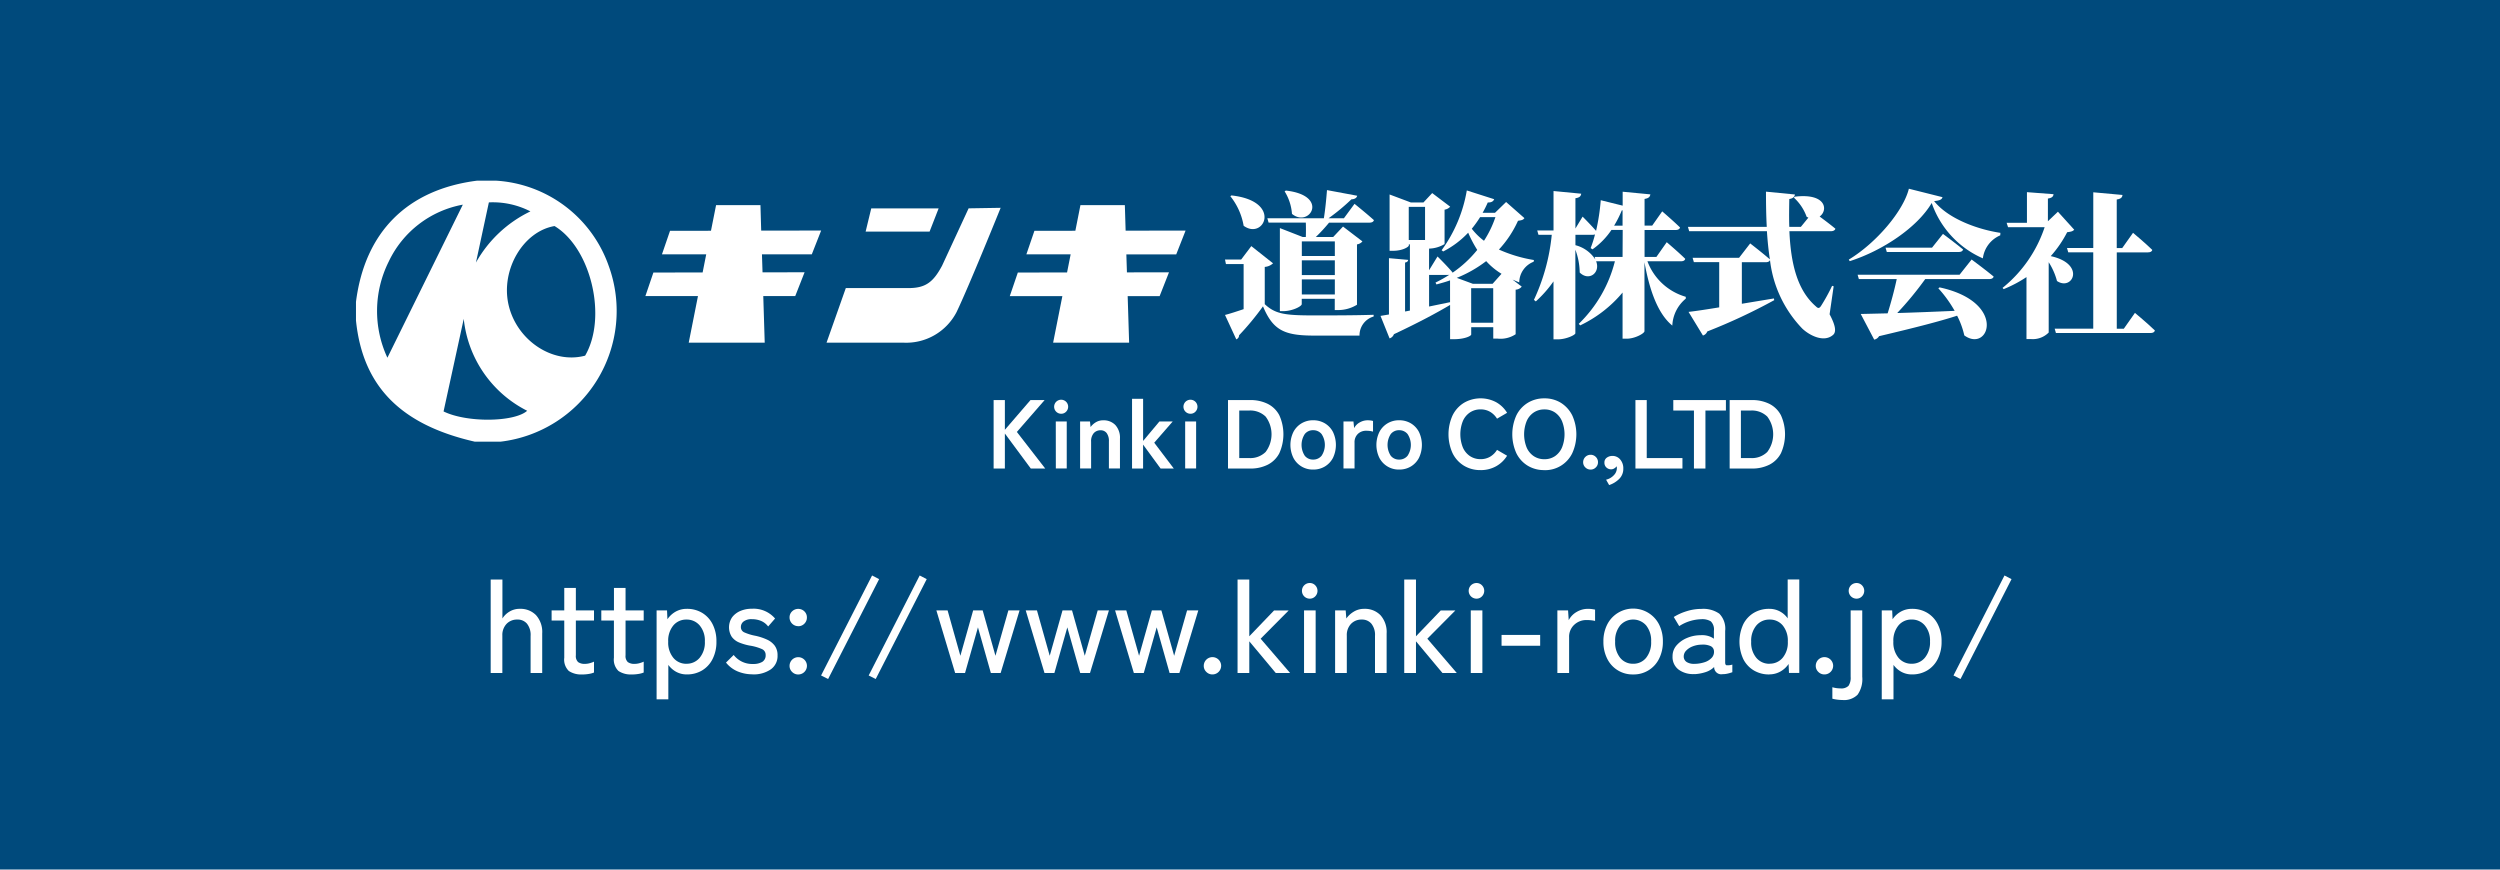<svg id="グループ_31" data-name="グループ 31" xmlns="http://www.w3.org/2000/svg" xmlns:xlink="http://www.w3.org/1999/xlink" width="230" height="80" viewBox="0 0 230 80">
  <defs>
    <clipPath id="clip-path">
      <rect id="長方形_34" data-name="長方形 34" width="230" height="80" fill="none"/>
    </clipPath>
  </defs>
  <rect id="長方形_32" data-name="長方形 32" width="230" height="80" fill="#004a7c"/>
  <g id="グループ_30" data-name="グループ 30">
    <g id="グループ_29" data-name="グループ 29" clip-path="url(#clip-path)">
      <path id="パス_100" data-name="パス 100" d="M45.61,16.62H43.9c-6.426.813-10.333,4.72-11.15,11.15v1.715c.614,6.04,4.1,9.591,10.935,11.15h2.359A12.11,12.11,0,0,0,56,24.458,11.74,11.74,0,0,0,45.61,16.62m-.634,2a7.566,7.566,0,0,1,3.822.828,11.4,11.4,0,0,0-5.011,4.708c.445-2.072.814-3.793,1.189-5.536M35.641,32.911a10.176,10.176,0,0,1,.117-8.836,9.425,9.425,0,0,1,6.822-5.247c-2.324,4.718-4.581,9.3-6.939,14.083m5.167,4.941c.6-2.745,1.206-5.533,1.857-8.519A10.712,10.712,0,0,0,48.5,37.792c-1.179,1.048-5.541,1.117-7.693.06M53.832,32.72c-3,.807-6.332-1.425-7.057-4.731-.7-3.2,1.367-6.7,4.243-7.192,3.362,2.029,4.866,8.4,2.814,11.923" fill="#fff"/>
      <path id="パス_101" data-name="パス 101" d="M69.962,18.873H65.879L65.41,21.23l-3.767.006L60.9,23.4h4.072l-.33,1.665-4.53.009-.737,2.166h4.838l-.85,4.283h6.991l-.133-4.283h2.94l.861-2.191-3.869.007L70.1,23.4h4.585l.861-2.191-5.516.009Z" fill="#fff"/>
      <path id="パス_102" data-name="パス 102" d="M103.486,18.873H99.4l-.467,2.357-3.767.006L94.427,23.4H98.5l-.33,1.665-4.53.009L92.9,27.243h4.838l-.85,4.283h6.992l-.134-4.283h2.94l.862-2.191-3.87.007-.054-1.655h4.589l.861-2.191-5.516.009Z" fill="#fff"/>
      <path id="パス_103" data-name="パス 103" d="M86.355,19.17h-6.2l-.518,2.14h5.883Z" fill="#fff"/>
      <path id="パス_104" data-name="パス 104" d="M89.112,19.17l-2.438,5.266c-.826,1.555-1.55,2.068-3.1,2.068h-5.76l-1.773,5.022H83.13A5.218,5.218,0,0,0,88,28.719c1.106-2.289,4.06-9.6,4.06-9.6l-2.953.049Z" fill="#fff"/>
      <path id="パス_105" data-name="パス 105" d="M118.3,17.532l-.115.072a4.536,4.536,0,0,1,.677,2.073c1.6,1.324,3.5-1.684-.562-2.145" fill="#fff"/>
      <path id="パス_106" data-name="パス 106" d="M113.291,17.979l-.1.071a5.958,5.958,0,0,1,1.224,2.721c1.871,1.367,3.612-2.274-1.123-2.792" fill="#fff"/>
      <path id="パス_107" data-name="パス 107" d="M116.357,27.982V24.556a1.256,1.256,0,0,0,.763-.331l-2-1.583-.936,1.238H112.7l.087.417h1.626v4.145c-.648.216-1.252.418-1.713.533l1.037,2.245a.393.393,0,0,0,.258-.374,25.547,25.547,0,0,0,2.2-2.663c.936,2.231,1.986,2.692,4.735,2.692h4.145a1.8,1.8,0,0,1,1.3-1.756v-.158c-1.785.057-3.9.057-5.455.057-2.677,0-3.584-.115-4.563-1.036" fill="#fff"/>
      <path id="パス_108" data-name="パス 108" d="M123.64,20.08h-1.411a18.75,18.75,0,0,0,2.1-1.742c.331-.014.489-.143.532-.33l-2.778-.519c-.057.749-.158,1.8-.287,2.591h-5.2l.115.4h3.425c.015.4.015.907,0,1.324h-.287l-2.1-.82v7.642h.3c.849,0,1.712-.446,1.712-.647v-.49h3.037v1.037h.345a3.32,3.32,0,0,0,1.7-.49V22.484a.813.813,0,0,0,.5-.274l-1.785-1.367-.907.964h-1.6a14.97,14.97,0,0,0,1.224-1.324H126c.2,0,.359-.072.4-.23-.662-.6-1.784-1.5-1.784-1.5Zm-.835,7.009h-3.037V25.707h3.037Zm0-1.784h-3.037V23.952h3.037Zm0-1.756h-3.037V22.21h3.037Z" fill="#fff"/>
      <path id="パス_109" data-name="パス 109" d="M137.9,22.959a9.77,9.77,0,0,0,1.756-2.648c.345-.044.489-.087.59-.245l-1.684-1.482-1.022.993H136.4a9.786,9.786,0,0,0,.475-.95c.345.014.518-.115.59-.3l-2.519-.806a13.023,13.023,0,0,1-2.317,5.5l.144.115a8.42,8.42,0,0,0,2.3-1.728,11.1,11.1,0,0,0,.834,1.584,10.552,10.552,0,0,1-2.288,2.109c0-.01.008-.023.015-.037-.476-.575-1.382-1.468-1.382-1.468l-.778,1.267V22.872a2.9,2.9,0,0,0,1.426-.417V19.289a.852.852,0,0,0,.517-.274l-1.655-1.252-.805.864H129.8l-1.958-.735v5.182h.317c.906,0,1.453-.374,1.453-.489v-.1h.1v6.088l-.446.086V24.153c.2-.028.273-.129.288-.244l-1.77-.158v5.181l-.777.13.834,2.072a.632.632,0,0,0,.4-.388c2.361-1.109,4.03-2.016,5.167-2.692v3.152h.36c.993,0,1.583-.3,1.583-.432V30.1h2.029v1.05h.375a2.525,2.525,0,0,0,1.684-.4v-4.1A.778.778,0,0,0,140,26.37l-.849-.648.619.259a2.065,2.065,0,0,1,1.324-1.9l.029-.159a12.884,12.884,0,0,1-3.224-.964m-6.794-.878h-1.5V19.03h1.5Zm2.3,4.03V27.8l-1.929.4V25.291h1.771l.1-.015a12.407,12.407,0,0,1-1.281.72l.086.172c.432-.115.849-.23,1.252-.374Zm2-5.066a10.234,10.234,0,0,0,.763-1.065h1.41a9.74,9.74,0,0,1-1.051,2.173,5.867,5.867,0,0,1-1.122-1.108m1.971,8.65h-2.029V26.514h2.029Zm-.057-3.584h-1.814l-1.482-.547a11.433,11.433,0,0,0,2.706-1.54,6.241,6.241,0,0,0,1.41,1.166Z" fill="#fff"/>
      <path id="パス_110" data-name="パス 110" d="M151.574,24.038h3.066c.216,0,.374-.072.4-.23-.618-.605-1.7-1.526-1.7-1.526l-.95,1.353H151.3V21.159h2.864c.2,0,.36-.072.4-.23-.6-.59-1.641-1.483-1.641-1.483l-.921,1.31H151.3V18.3c.4-.058.5-.216.533-.418l-2.548-.244v1.281l-2.015-.5a19.5,19.5,0,0,1-.432,2.821c-.475-.547-1.238-1.31-1.238-1.31l-.661,1.094V18.237c.4-.057.5-.2.532-.417l-2.547-.245V21.2h-1.5l.115.4h1.223a18.336,18.336,0,0,1-1.641,5.988l.173.143a10.934,10.934,0,0,0,1.627-1.842V31.22h.4c.763,0,1.612-.4,1.612-.562V22.972a6.146,6.146,0,0,1,.4,2.1c.863.849,1.928,0,1.51-1.036h1.728a12.107,12.107,0,0,1-3.325,5.757l.13.144a11.529,11.529,0,0,0,3.9-3.023v4.246h.389c.748,0,1.626-.489,1.626-.691V24.124c.432,2.4,1.166,4.692,2.562,5.829a3.4,3.4,0,0,1,1.238-2.476v-.172a5.342,5.342,0,0,1-3.527-3.267m-2.288-.4H146.71l.057.23a3.081,3.081,0,0,0-1.827-1.31V21.6h1.64l.159-.029a10.181,10.181,0,0,1-.4,1.253l.172.115a6.879,6.879,0,0,0,1.742-1.785h1.036Zm0-2.879h-.777a9.8,9.8,0,0,0,.705-1.4l.072-.014Z" fill="#fff"/>
      <path id="パス_111" data-name="パス 111" d="M168.86,21.044c-.432-.36-1.022-.806-1.453-1.123.791-.561.633-2.173-2.275-1.828l-.1.086a4.4,4.4,0,0,1,1.181,1.771l.158.072-.691.849h-1.065c-.029-.835-.014-1.7,0-2.562.375-.057.489-.23.518-.417l-2.663-.259c0,1.108.015,2.2.072,3.238h-7.253l.115.4h7.153c.057.893.144,1.77.273,2.591-.69-.6-1.813-1.468-1.813-1.468l-1.022,1.324h-4.275l.116.4h2.331v4.159c-1.209.2-2.2.346-2.821.418l1.324,2.173a.61.61,0,0,0,.4-.374,52.722,52.722,0,0,0,6.159-2.879l-.028-.158-2.951.489V24.124h2.2c.187,0,.346-.058.389-.2a10.863,10.863,0,0,0,2.965,6.3c.648.619,2,1.339,2.85.576.3-.273.216-.863-.331-1.885l.374-2.577-.144-.043a17.058,17.058,0,0,1-1.022,1.857c-.158.23-.273.23-.461.043-1.77-1.525-2.317-4.059-2.446-6.923h3.8c.216,0,.389-.072.432-.23" fill="#fff"/>
      <path id="パス_112" data-name="パス 112" d="M180.61,22.958c-.706-.59-1.857-1.438-1.857-1.438l-1.007,1.265h-4.275l.115.4h6.621c.2,0,.36-.071.4-.23" fill="#fff"/>
      <path id="パス_113" data-name="パス 113" d="M177.933,18.5c.518-.043.72-.144.777-.36l-3.094-.777c-.5,2.029-2.965,4.965-5.527,6.52l.086.144c3.066-.979,6.247-3.138,7.542-5.354a8.627,8.627,0,0,0,4.706,5.095,2.659,2.659,0,0,1,1.6-2.116l.014-.23c-2.029-.3-4.778-1.267-6.1-2.922" fill="#fff"/>
      <path id="パス_114" data-name="パス 114" d="M180.279,25.276H170.9l.115.4h3.483c-.2.964-.533,2.188-.835,3.152l-2.475.058,1.238,2.36a.657.657,0,0,0,.446-.317c3.353-.791,5.584-1.367,7.182-1.885a7.493,7.493,0,0,1,.662,1.813c2.289,1.656,3.972-3.065-2.274-4.418l-.115.086a11.236,11.236,0,0,1,1.5,2.073c-1.943.086-3.757.158-5.282.2a30.347,30.347,0,0,0,2.576-3.123H183c.215,0,.374-.072.417-.23-.763-.634-2.029-1.569-2.029-1.569Z" fill="#fff"/>
      <path id="パス_115" data-name="パス 115" d="M196.413,28.788l-1.022,1.453h-.648V23.218h2.865c.216,0,.374-.072.4-.23-.648-.634-1.77-1.569-1.77-1.569l-.993,1.4h-.505V18.353c.4-.057.505-.2.533-.417l-2.691-.245v5.124h-2.418l.115.4h2.3v7.023H189.03l.115.4h8.707c.2,0,.36-.072.4-.231-.661-.647-1.842-1.626-1.842-1.626" fill="#fff"/>
      <path id="パス_116" data-name="パス 116" d="M188.669,23.563a10.537,10.537,0,0,0,1.511-2.2c.361-.043.519-.086.648-.23l-1.5-1.655-.921.877V18.266c.389-.057.5-.2.518-.4l-2.446-.188V20.5H184.61l.13.4h3.368a12.077,12.077,0,0,1-3.872,5.585l.1.115a11.631,11.631,0,0,0,2.1-1.108v5.7h.389a2.054,2.054,0,0,0,1.655-.6V24.124a6.114,6.114,0,0,1,.763,1.728c1.425.964,2.692-1.569-.576-2.289" fill="#fff"/>
      <path id="パス_117" data-name="パス 117" d="M91.413,43.105v-6.3h1.035v2.736l2.359-2.736h1.3l-2.555,2.934,2.609,3.366H94.833l-2.385-3.222v3.222Z" fill="#fff"/>
      <path id="パス_118" data-name="パス 118" d="M97.632,38.065a.645.645,0,1,1,.45-.189.615.615,0,0,1-.45.189m-.5.711h1.008V43.1H97.137Z" fill="#fff"/>
      <path id="パス_119" data-name="パス 119" d="M99.369,43.1V38.776h.909l.054.513a1.636,1.636,0,0,1,.477-.436,1.3,1.3,0,0,1,.7-.185,1.484,1.484,0,0,1,1.1.432,1.735,1.735,0,0,1,.427,1.269V43.1h-1.017V40.612a1.211,1.211,0,0,0-.207-.77.677.677,0,0,0-.557-.256.816.816,0,0,0-.631.266,1.132,1.132,0,0,0-.242.787V43.1Z" fill="#fff"/>
      <path id="パス_120" data-name="パス 120" d="M104.148,43.105V36.688h1.018v3.879l1.5-1.791h1.223l-1.7,1.953,1.8,2.376h-1.215l-1.61-2.2v2.2Z" fill="#fff"/>
      <path id="パス_121" data-name="パス 121" d="M109.53,38.065a.645.645,0,1,1,.449-.189.613.613,0,0,1-.449.189m-.495.711h1.008V43.1h-1.008Z" fill="#fff"/>
      <path id="パス_122" data-name="パス 122" d="M112.976,43.106v-6.3H115a3.557,3.557,0,0,1,1.634.351A2.433,2.433,0,0,1,117.7,38.21a4.242,4.242,0,0,1,0,3.483,2.453,2.453,0,0,1-1.062,1.057,3.508,3.508,0,0,1-1.634.356Zm1.035-.963h.909a2.012,2.012,0,0,0,1.517-.562,2.706,2.706,0,0,0,0-3.255,2.024,2.024,0,0,0-1.517-.557h-.909Z" fill="#fff"/>
      <path id="パス_123" data-name="パス 123" d="M120.806,43.2a2,2,0,0,1-1.813-1.076,2.721,2.721,0,0,1,0-2.384,2,2,0,0,1,.747-.792,2.038,2.038,0,0,1,1.066-.284,2.072,2.072,0,0,1,1.084.284,1.993,1.993,0,0,1,.743.792,2.766,2.766,0,0,1,0,2.384,2,2,0,0,1-.743.792,2.053,2.053,0,0,1-1.084.284m0-.918a.979.979,0,0,0,.778-.351,1.8,1.8,0,0,0,0-2,.977.977,0,0,0-.778-.352.954.954,0,0,0-.765.352,1.827,1.827,0,0,0,0,2,.956.956,0,0,0,.765.351" fill="#fff"/>
      <path id="パス_124" data-name="パス 124" d="M123.6,43.1V38.776h.918l.063.612a1.238,1.238,0,0,1,.508-.522,1.461,1.461,0,0,1,.735-.2,1.977,1.977,0,0,1,.278.018,1.5,1.5,0,0,1,.216.045v.981a1.791,1.791,0,0,0-.275-.059,2.756,2.756,0,0,0-.364-.022,1.064,1.064,0,0,0-.751.288,1.05,1.05,0,0,0-.31.81V43.1Z" fill="#fff"/>
      <path id="パス_125" data-name="パス 125" d="M128.717,43.2a2,2,0,0,1-1.813-1.076,2.721,2.721,0,0,1,0-2.384,2,2,0,0,1,.747-.792,2.038,2.038,0,0,1,1.066-.284,2.072,2.072,0,0,1,1.084.284,1.993,1.993,0,0,1,.743.792,2.766,2.766,0,0,1,0,2.384,2,2,0,0,1-.743.792,2.053,2.053,0,0,1-1.084.284m0-.918a.979.979,0,0,0,.778-.351,1.8,1.8,0,0,0,0-2,.977.977,0,0,0-.778-.352.954.954,0,0,0-.765.352,1.827,1.827,0,0,0,0,2,.956.956,0,0,0,.765.351" fill="#fff"/>
      <path id="パス_126" data-name="パス 126" d="M136.214,43.249a2.888,2.888,0,0,1-1.525-.4A2.774,2.774,0,0,1,133.64,41.7a4.219,4.219,0,0,1,0-3.491,2.806,2.806,0,0,1,1.049-1.153,3.052,3.052,0,0,1,2.947-.058,2.738,2.738,0,0,1,1.016.981l-.926.54a1.848,1.848,0,0,0-.635-.63,1.7,1.7,0,0,0-.877-.225,1.72,1.72,0,0,0-.981.283,1.826,1.826,0,0,0-.653.8,3.287,3.287,0,0,0,0,2.411,1.823,1.823,0,0,0,.653.8,1.721,1.721,0,0,0,.981.284,1.7,1.7,0,0,0,.877-.225,1.848,1.848,0,0,0,.635-.63l.926.54a2.76,2.76,0,0,1-1.016.972,2.874,2.874,0,0,1-1.422.351" fill="#fff"/>
      <path id="パス_127" data-name="パス 127" d="M142.083,43.25a2.885,2.885,0,0,1-1.525-.4,2.77,2.77,0,0,1-1.05-1.148,4.232,4.232,0,0,1,0-3.492,2.8,2.8,0,0,1,1.05-1.152,2.861,2.861,0,0,1,1.525-.409,2.828,2.828,0,0,1,1.517.409,2.882,2.882,0,0,1,1.044,1.152,4.191,4.191,0,0,1,0,3.492,2.767,2.767,0,0,1-2.561,1.553m0-1.008a1.693,1.693,0,0,0,.98-.284,1.844,1.844,0,0,0,.643-.8,3.264,3.264,0,0,0,0-2.412,1.844,1.844,0,0,0-.643-.8,1.692,1.692,0,0,0-.98-.283,1.718,1.718,0,0,0-.981.283,1.822,1.822,0,0,0-.653.8,3.277,3.277,0,0,0,0,2.412,1.822,1.822,0,0,0,.653.8,1.718,1.718,0,0,0,.981.284" fill="#fff"/>
      <path id="パス_128" data-name="パス 128" d="M146.33,43.2a.661.661,0,0,1-.481-.2.644.644,0,0,1-.2-.477.686.686,0,0,1,.685-.684.662.662,0,0,1,.481.2.654.654,0,0,1,.2.486.644.644,0,0,1-.2.477.662.662,0,0,1-.481.2" fill="#fff"/>
      <path id="パス_129" data-name="パス 129" d="M148.04,44.626l-.28-.495a1.4,1.4,0,0,0,.72-.419.937.937,0,0,0,.271-.634.752.752,0,0,0-.006-.1.457.457,0,0,0-.013-.081.78.78,0,0,1-.224.2.536.536,0,0,1-.28.081.626.626,0,0,1-.436-.167.581.581,0,0,1-.185-.454.527.527,0,0,1,.212-.446.861.861,0,0,1,.5-.166.915.915,0,0,1,.734.32,1.232,1.232,0,0,1,.291.85,1.289,1.289,0,0,1-.36.927,2.358,2.358,0,0,1-.944.585" fill="#fff"/>
      <path id="パス_130" data-name="パス 130" d="M150.46,43.105v-6.3H151.5v5.337h3.285v.963Z" fill="#fff"/>
      <path id="パス_131" data-name="パス 131" d="M155.843,43.105V37.768h-1.9v-.963h4.841v.963H156.9v5.337Z" fill="#fff"/>
      <path id="パス_132" data-name="パス 132" d="M159.128,43.106v-6.3h2.025a3.557,3.557,0,0,1,1.634.351,2.433,2.433,0,0,1,1.062,1.053,4.241,4.241,0,0,1,0,3.483,2.453,2.453,0,0,1-1.062,1.057,3.507,3.507,0,0,1-1.634.356Zm1.035-.963h.909a2.012,2.012,0,0,0,1.517-.562,2.707,2.707,0,0,0,0-3.255,2.024,2.024,0,0,0-1.517-.557h-.909Z" fill="#fff"/>
      <path id="パス_133" data-name="パス 133" d="M45.143,61.917v-8.6h1.08V56.9a1.9,1.9,0,0,1,.636-.624,1.788,1.788,0,0,1,.972-.264,1.986,1.986,0,0,1,1.482.581,2.316,2.316,0,0,1,.57,1.687v3.636H48.815V58.508a1.653,1.653,0,0,0-.336-1.133A1.114,1.114,0,0,0,47.6,57a1.318,1.318,0,0,0-1,.4,1.488,1.488,0,0,0-.384,1.073v3.445Z" fill="#fff"/>
      <path id="パス_134" data-name="パス 134" d="M53.568,62.048a2.025,2.025,0,0,1-1.236-.318,1.452,1.452,0,0,1-.42-1.218v-3.42H50.748v-.936h1.164V54.092h1.067v2.064h1.669v.936H52.979v3.192a.76.76,0,0,0,.211.63,1.022,1.022,0,0,0,.63.162,1.644,1.644,0,0,0,.449-.066,2.247,2.247,0,0,0,.379-.138v1a2.084,2.084,0,0,1-.492.132,3.728,3.728,0,0,1-.588.048" fill="#fff"/>
      <path id="パス_135" data-name="パス 135" d="M58.14,62.048A2.025,2.025,0,0,1,56.9,61.73a1.452,1.452,0,0,1-.42-1.218v-3.42H55.32v-.936h1.164V54.092h1.067v2.064H59.22v.936H57.551v3.192a.76.76,0,0,0,.211.63,1.022,1.022,0,0,0,.63.162,1.644,1.644,0,0,0,.449-.066,2.247,2.247,0,0,0,.379-.138v1a2.084,2.084,0,0,1-.492.132,3.728,3.728,0,0,1-.588.048" fill="#fff"/>
      <path id="パス_136" data-name="パス 136" d="M60.407,64.341V56.157h.96l.036.815a2.247,2.247,0,0,1,.769-.708,2.077,2.077,0,0,1,1.019-.251,2.682,2.682,0,0,1,1.4.366,2.563,2.563,0,0,1,.966,1.044,3.4,3.4,0,0,1,.354,1.6,3.441,3.441,0,0,1-.354,1.608,2.555,2.555,0,0,1-.966,1.05,2.682,2.682,0,0,1-1.4.366,2.01,2.01,0,0,1-.972-.234,2.214,2.214,0,0,1-.732-.642v3.168Zm2.748-3.276a1.543,1.543,0,0,0,1.212-.546,2.184,2.184,0,0,0,.48-1.494,2.161,2.161,0,0,0-.48-1.488A1.55,1.55,0,0,0,63.155,57a1.534,1.534,0,0,0-1.206.54,2.184,2.184,0,0,0-.474,1.488,2.207,2.207,0,0,0,.474,1.494,1.527,1.527,0,0,0,1.206.546" fill="#fff"/>
      <path id="パス_137" data-name="パス 137" d="M69.24,62.037a3.532,3.532,0,0,1-1.368-.264,2.694,2.694,0,0,1-1.08-.816l.708-.7a2.144,2.144,0,0,0,1.787.828,1.594,1.594,0,0,0,.841-.192.688.688,0,0,0,.311-.636.568.568,0,0,0-.323-.534,4.437,4.437,0,0,0-1.152-.33A5,5,0,0,1,68,59.109a1.59,1.59,0,0,1-.678-.522,1.639,1.639,0,0,1,.035-1.8,1.864,1.864,0,0,1,.763-.582,2.629,2.629,0,0,1,1.05-.2,2.594,2.594,0,0,1,2.136.9l-.636.732a1.57,1.57,0,0,0-.648-.51,2.143,2.143,0,0,0-.84-.162,1.184,1.184,0,0,0-.769.21.629.629,0,0,0-.251.5.521.521,0,0,0,.288.492,4.513,4.513,0,0,0,1.044.324,5.109,5.109,0,0,1,1.062.348,1.835,1.835,0,0,1,.719.564,1.466,1.466,0,0,1,.259.9,1.493,1.493,0,0,1-.63,1.284,2.778,2.778,0,0,1-1.662.456" fill="#fff"/>
      <path id="パス_138" data-name="パス 138" d="M73.439,57.608a.8.8,0,0,1-.8-.8.753.753,0,0,1,.235-.564.812.812,0,0,1,1.128,0,.759.759,0,0,1,.233.564.779.779,0,0,1-.233.57.766.766,0,0,1-.559.234m0,4.44a.772.772,0,0,1-.569-.234.759.759,0,0,1-.235-.558.8.8,0,1,1,1.6,0,.8.8,0,0,1-.792.792" fill="#fff"/>
      <path id="パス_139" data-name="パス 139" d="M76.187,62.468l-.648-.324,4.692-9.2.648.336Z" fill="#fff"/>
      <path id="パス_140" data-name="パス 140" d="M80.567,62.468l-.648-.324,4.692-9.2.648.336Z" fill="#fff"/>
      <path id="パス_141" data-name="パス 141" d="M87.874,61.917l-1.728-5.76h1.033l1.175,4.176,1.176-4.176h.876l1.176,4.176,1.188-4.176H93.8l-1.741,5.76h-.9l-1.187-4.2-1.189,4.2Z" fill="#fff"/>
      <path id="パス_142" data-name="パス 142" d="M96.094,61.917l-1.728-5.76H95.4l1.175,4.176,1.176-4.176h.876L99.8,60.333l1.188-4.176h1.033l-1.741,5.76h-.9l-1.187-4.2-1.189,4.2Z" fill="#fff"/>
      <path id="パス_143" data-name="パス 143" d="M104.315,61.917l-1.728-5.76h1.033l1.175,4.176,1.176-4.176h.876l1.176,4.176,1.188-4.176h1.033l-1.741,5.76h-.9l-1.187-4.2-1.189,4.2Z" fill="#fff"/>
      <path id="パス_144" data-name="パス 144" d="M111.55,62.048a.772.772,0,0,1-.569-.234.759.759,0,0,1-.235-.558.8.8,0,1,1,1.6,0,.8.8,0,0,1-.792.792" fill="#fff"/>
      <path id="パス_145" data-name="パス 145" d="M113.855,61.917v-8.6h1.08v5.22l2.28-2.376h1.344l-2.58,2.6,2.712,3.156h-1.319L114.935,59v2.916Z" fill="#fff"/>
      <path id="パス_146" data-name="パス 146" d="M120.5,55.077a.715.715,0,0,1-.72-.721.715.715,0,0,1,.72-.719.681.681,0,0,1,.5.21.724.724,0,0,1,0,1.02.684.684,0,0,1-.5.21m-.528,1.08h1.068v5.76h-1.068Z" fill="#fff"/>
      <path id="パス_147" data-name="パス 147" d="M122.83,61.917V56.156h.973l.059.745a2.248,2.248,0,0,1,.678-.624,1.818,1.818,0,0,1,.978-.264,1.986,1.986,0,0,1,1.482.581,2.316,2.316,0,0,1,.57,1.687v3.636H126.5V58.508a1.653,1.653,0,0,0-.336-1.133A1.114,1.114,0,0,0,125.29,57a1.318,1.318,0,0,0-1,.4,1.488,1.488,0,0,0-.384,1.073v3.445Z" fill="#fff"/>
      <path id="パス_148" data-name="パス 148" d="M129.19,61.917v-8.6h1.08v5.22l2.28-2.376h1.344l-2.58,2.6,2.712,3.156h-1.319L130.27,59v2.916Z" fill="#fff"/>
      <path id="パス_149" data-name="パス 149" d="M135.839,55.077a.72.72,0,1,1,0-1.44.681.681,0,0,1,.5.21.724.724,0,0,1,0,1.02.684.684,0,0,1-.5.21m-.528,1.08h1.068v5.76h-1.068Z" fill="#fff"/>
      <rect id="長方形_33" data-name="長方形 33" width="3.552" height="0.996" transform="translate(138.143 58.413)" fill="#fff"/>
      <path id="パス_150" data-name="パス 150" d="M143.278,61.917V56.156h.984l.06.9a1.858,1.858,0,0,1,.727-.756,2.019,2.019,0,0,1,1.049-.287,2.74,2.74,0,0,1,.361.023c.111.016.208.033.288.048v1.044a2.256,2.256,0,0,0-.337-.059,3.594,3.594,0,0,0-.444-.024,1.607,1.607,0,0,0-1.14.438,1.493,1.493,0,0,0-.468,1.145v3.289Z" fill="#fff"/>
      <path id="パス_151" data-name="パス 151" d="M150.249,62.049a2.591,2.591,0,0,1-2.382-1.44,3.411,3.411,0,0,1-.353-1.584,3.374,3.374,0,0,1,.353-1.578,2.676,2.676,0,0,1,4.765,0,3.374,3.374,0,0,1,.353,1.578,3.411,3.411,0,0,1-.353,1.584,2.591,2.591,0,0,1-2.383,1.44m0-.984a1.49,1.49,0,0,0,1.194-.546,2.24,2.24,0,0,0,.462-1.494,2.216,2.216,0,0,0-.462-1.488,1.589,1.589,0,0,0-2.387,0,2.211,2.211,0,0,0-.462,1.488,2.235,2.235,0,0,0,.462,1.494,1.49,1.49,0,0,0,1.193.546" fill="#fff"/>
      <path id="パス_152" data-name="パス 152" d="M155.891,62.013a2.242,2.242,0,0,1-1.446-.4,1.443,1.443,0,0,1-.57-1.23,1.5,1.5,0,0,1,.378-1.02,2.583,2.583,0,0,1,.972-.678,3.185,3.185,0,0,1,1.23-.246,1.993,1.993,0,0,1,.684.066,1.691,1.691,0,0,1,.54.258v-.72a1.044,1.044,0,0,0-.282-.876,1.493,1.493,0,0,0-.87-.2,3.935,3.935,0,0,0-2.04.636l-.5-.84a5.031,5.031,0,0,1,1.17-.528,4.5,4.5,0,0,1,1.374-.216,2.578,2.578,0,0,1,1.644.438,1.957,1.957,0,0,1,.54,1.59v2.892q0,.228.12.264a1.4,1.4,0,0,0,.54-.06v.7a3.485,3.485,0,0,1-.4.12,2.021,2.021,0,0,1-.492.06.652.652,0,0,1-.78-.66,1.975,1.975,0,0,1-.816.48,3.9,3.9,0,0,1-1,.18m.012-.948a3.129,3.129,0,0,0,.918-.15,1.536,1.536,0,0,0,.654-.4.793.793,0,0,0,.216-.618.54.54,0,0,0-.342-.48,1.759,1.759,0,0,0-.81-.12,2.334,2.334,0,0,0-.816.162,1.618,1.618,0,0,0-.594.39.775.775,0,0,0-.222.539.6.6,0,0,0,.276.511,1.234,1.234,0,0,0,.72.162" fill="#fff"/>
      <path id="パス_153" data-name="パス 153" d="M162.766,62.049a2.71,2.71,0,0,1-1.409-.366,2.565,2.565,0,0,1-.973-1.044,3.839,3.839,0,0,1,0-3.216,2.559,2.559,0,0,1,.973-1.044,2.71,2.71,0,0,1,1.409-.366,2.037,2.037,0,0,1,1.7.876V53.313h1.068v8.6h-.948l-.036-.828a2.2,2.2,0,0,1-.762.7,2.066,2.066,0,0,1-1.026.258m.036-.984a1.53,1.53,0,0,0,1.206-.541,2.175,2.175,0,0,0,.475-1.487,2.2,2.2,0,0,0-.475-1.5A1.533,1.533,0,0,0,162.8,57a1.553,1.553,0,0,0-1.212.54,2.184,2.184,0,0,0-.479,1.5,2.161,2.161,0,0,0,.479,1.487,1.551,1.551,0,0,0,1.212.541" fill="#fff"/>
      <path id="パス_154" data-name="パス 154" d="M167.854,62.048a.772.772,0,0,1-.569-.234.759.759,0,0,1-.235-.558.8.8,0,1,1,1.6,0,.8.8,0,0,1-.792.792" fill="#fff"/>
      <path id="パス_155" data-name="パス 155" d="M169.51,64.4a3.734,3.734,0,0,1-.5-.036,3.235,3.235,0,0,1-.433-.084V63.225a2.585,2.585,0,0,0,.744.108.937.937,0,0,0,.739-.234,1.319,1.319,0,0,0,.2-.834V56.157h1.067v6.108a2.481,2.481,0,0,1-.431,1.65,1.759,1.759,0,0,1-1.38.486m1.284-9.324a.72.72,0,1,1,0-1.44.684.684,0,0,1,.5.21.724.724,0,0,1,0,1.02.684.684,0,0,1-.5.21" fill="#fff"/>
      <path id="パス_156" data-name="パス 156" d="M173.121,64.341V56.157h.96l.036.815a2.247,2.247,0,0,1,.769-.708,2.077,2.077,0,0,1,1.019-.251,2.682,2.682,0,0,1,1.4.366,2.563,2.563,0,0,1,.966,1.044,3.4,3.4,0,0,1,.354,1.6,3.441,3.441,0,0,1-.354,1.608,2.555,2.555,0,0,1-.966,1.05,2.682,2.682,0,0,1-1.4.366,2.01,2.01,0,0,1-.972-.234,2.214,2.214,0,0,1-.732-.642v3.168Zm2.748-3.276a1.543,1.543,0,0,0,1.212-.546,2.184,2.184,0,0,0,.48-1.494,2.161,2.161,0,0,0-.48-1.488,1.55,1.55,0,0,0-1.212-.54,1.534,1.534,0,0,0-1.206.54,2.184,2.184,0,0,0-.474,1.488,2.207,2.207,0,0,0,.474,1.494,1.527,1.527,0,0,0,1.206.546" fill="#fff"/>
      <path id="パス_157" data-name="パス 157" d="M180.369,62.468l-.648-.324,4.692-9.2.648.336Z" fill="#fff"/>
    </g>
  </g>
</svg>
